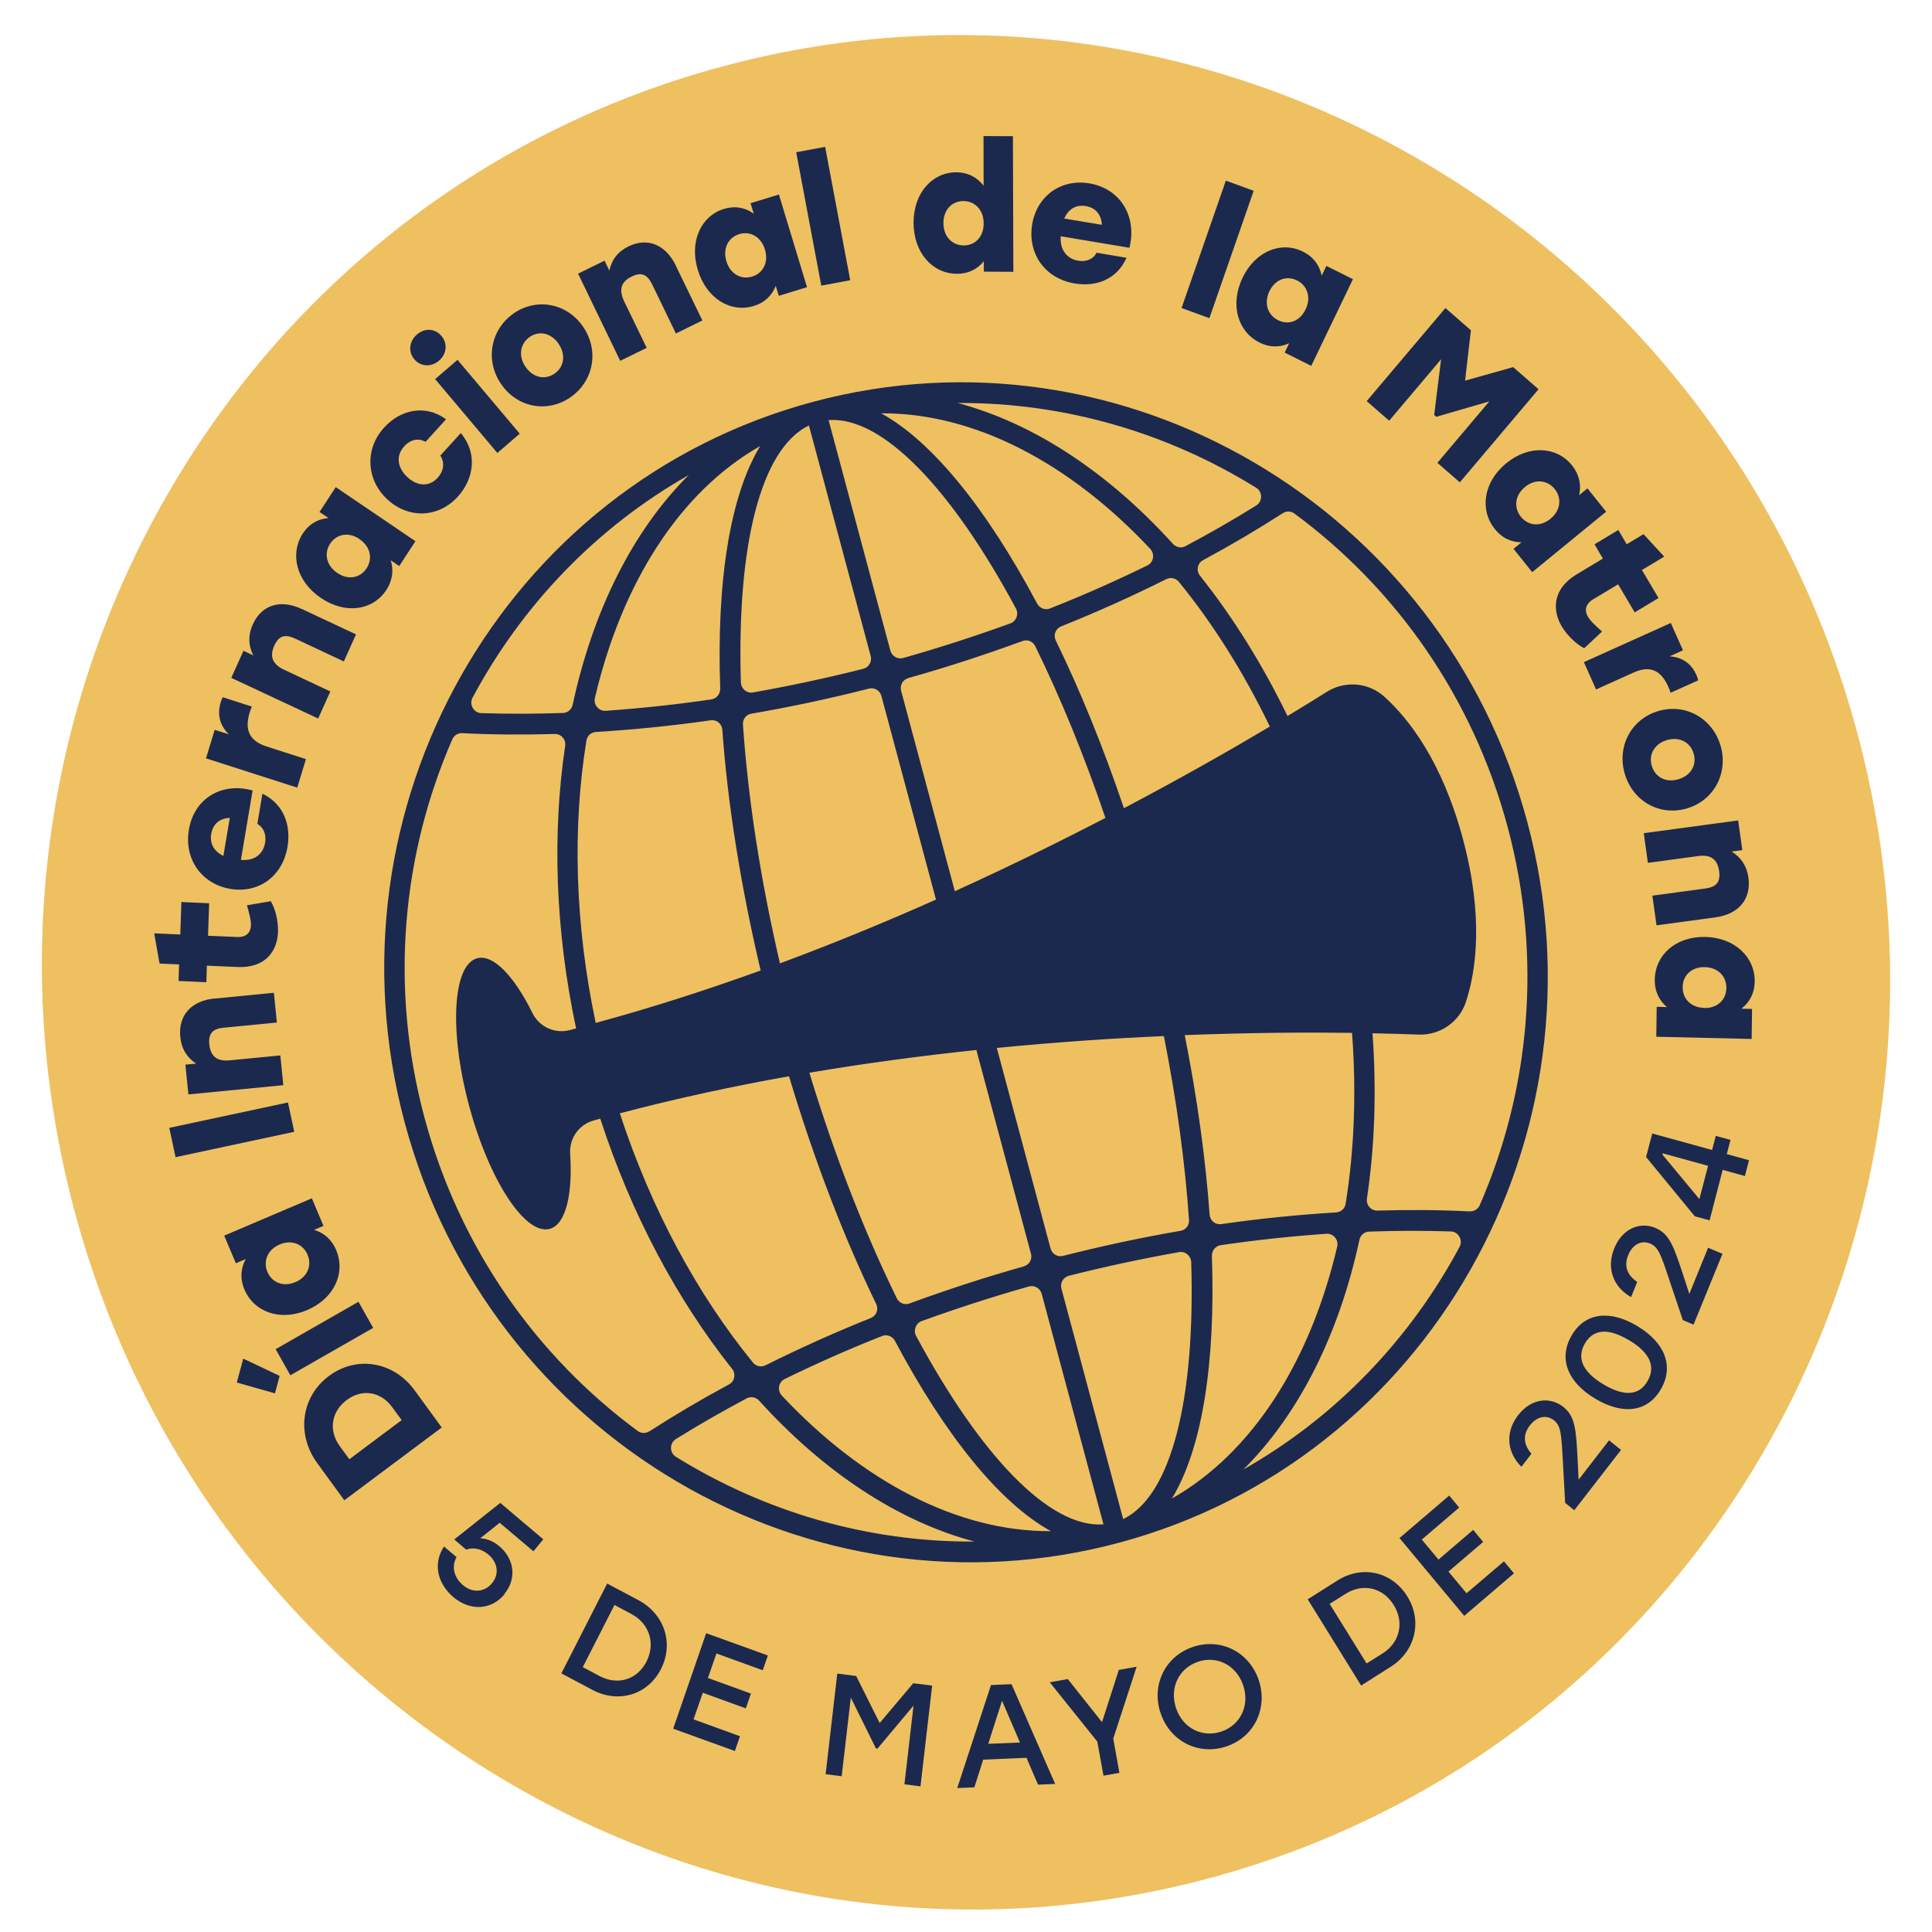 <?xml version="1.0" encoding="UTF-8"?>
<svg xmlns="http://www.w3.org/2000/svg" width="362" height="362" viewBox="0 0 362 362" fill="none">
  <g clip-path="url(#clip0_336_216)">
    <g clip-path="url(#clip1_336_216)">
      <path d="M226.489 351.947C318.737 327.23 373.152 231.184 348.029 137.424C322.906 43.664 227.759 -12.306 135.511 12.412C43.263 37.13 -11.152 133.175 13.971 226.935C39.094 320.695 134.241 376.665 226.489 351.947Z" fill="#EEC060"></path>
      <path d="M61.637 257.819C66.826 253.936 73.76 255.093 77.708 260.527L82.772 267.471L64.515 281.106L59.451 274.162C55.485 268.733 56.43 261.706 61.619 257.824L61.637 257.819ZM64.945 262.339C62.031 264.527 61.533 268.057 63.685 270.997L65.46 273.416L75.263 266.086L73.487 263.668C71.33 260.708 67.822 260.161 64.945 262.339Z" fill="#1C294F"></path>
      <path d="M45.578 254.564L52.398 257.802L51.515 261.073L44.367 259.049L45.578 254.564ZM54.404 257.686L51.65 252.796L67.167 243.915L69.92 248.805L54.404 257.686Z" fill="#1C294F"></path>
      <path d="M41.996 231.526L58.432 224.529L60.607 229.694L58.851 230.446C60.592 230.964 62.086 232.112 62.992 234.241C64.787 238.503 62.645 243.278 57.575 245.46C52.467 247.653 47.559 245.793 45.812 241.638C44.906 239.509 45.153 237.553 46.038 235.909L44.194 236.705L42.019 231.539L41.996 231.526ZM52.386 233.183C50.115 234.154 49.269 236.31 50.104 238.317C50.957 240.32 53.09 241.195 55.361 240.225C57.669 239.245 58.468 237.061 57.625 235.096C56.772 233.093 54.676 232.208 52.368 233.188L52.386 233.183Z" fill="#1C294F"></path>
      <path d="M32.894 216.819L31.719 211.326L53.957 206.573L55.133 212.067L32.894 216.819Z" fill="#1C294F"></path>
      <path d="M40.198 187.105L51.316 186.016L51.881 191.593L41.994 192.553C40.045 192.734 38.989 193.439 39.221 195.708C39.452 197.898 40.637 198.927 43.081 198.674L52.523 197.752L53.088 203.329L35.3 205.06L34.735 199.483L36.739 199.288C35.022 198.12 34.007 196.543 33.784 194.311C33.366 190.243 35.856 187.505 40.193 187.087L40.198 187.105Z" fill="#1C294F"></path>
      <path d="M50.736 168.867C51.411 169.912 52.175 172.32 52.092 174.593C51.978 178.081 49.849 181.425 44.506 181.189L38.763 180.939L38.665 184.04L33.461 183.806L33.559 180.705L29.896 180.541L28.894 174.88L33.778 175.099L33.986 169.014L39.19 169.247L38.982 175.333L44.404 175.568C46.126 175.649 46.962 174.782 47.021 173.38C47.051 172.387 46.711 171.191 46.271 169.621L50.754 168.862L50.736 168.867Z" fill="#1C294F"></path>
      <path d="M47.33 148.113L45.14 161.12C47.914 161.362 49.357 159.81 49.674 157.896C49.926 156.401 49.425 155.048 48.22 154.386L49.169 148.705C53.311 150.731 54.517 154.789 53.874 158.66C52.911 164.365 48.267 167.478 43.03 166.53C37.792 165.581 34.447 160.991 35.395 155.451C36.381 149.539 41.62 146.507 47.33 148.113ZM41.855 160.373L43.053 153.258C41.287 153.309 39.92 154.259 39.58 156.239C39.241 158.219 40.243 159.599 41.855 160.373Z" fill="#1C294F"></path>
      <path d="M41.761 130.651L47.191 132.392C47.064 132.727 46.961 132.936 46.8 133.441C46.031 135.959 46.049 138.607 49.924 139.86L57.324 142.238L55.691 147.58L38.597 142.091L40.231 136.749L42.869 137.59C41.117 135.848 40.685 133.793 41.358 131.583C41.484 131.167 41.604 130.874 41.738 130.637L41.761 130.651Z" fill="#1C294F"></path>
      <path d="M56.526 114.093L66.703 118.863L64.423 123.936L55.375 119.687C53.609 118.854 52.321 118.918 51.39 120.976C50.485 122.988 51.016 124.453 53.255 125.501L61.896 129.558L59.616 134.63L43.337 127.013L45.617 121.94L47.448 122.796C46.533 120.931 46.443 119.046 47.361 117.011C49.019 113.311 52.55 112.244 56.507 114.098L56.526 114.093Z" fill="#1C294F"></path>
      <path d="M62.934 91.292L77.845 101.406L74.801 106.061L73.207 104.981C73.753 106.724 73.629 108.626 72.384 110.547C69.871 114.376 64.743 115.167 60.129 112.042C55.491 108.903 54.286 103.739 56.722 99.991C57.967 98.07 59.712 97.201 61.555 97.068L59.867 95.933L62.91 91.278L62.934 91.292ZM67.355 101.001C65.299 99.603 63.05 100.065 61.853 101.872C60.675 103.675 61.131 105.965 63.205 107.359C65.284 108.772 67.542 108.267 68.688 106.493C69.866 104.69 69.434 102.414 67.336 101.006L67.355 101.001Z" fill="#1C294F"></path>
      <path d="M72.558 93.557C68.652 89.901 68.27 84.194 71.979 80.105C74.986 76.787 79.67 75.673 83.57 78.567L79.738 82.79C78.181 81.921 76.741 82.527 75.748 83.618C74.097 85.427 74.477 87.656 76.326 89.392C78.223 91.155 80.46 91.239 82.015 89.516C83.022 88.402 83.453 86.839 82.505 85.365L86.337 81.142C89.584 84.995 88.737 89.805 85.789 93.047C82.112 97.107 76.483 97.209 72.558 93.557Z" fill="#1C294F"></path>
      <path d="M82.7 62.923C83.912 64.347 83.726 66.306 82.249 67.586C80.818 68.814 78.841 68.74 77.629 67.317C76.44 65.907 76.677 63.913 78.109 62.686C79.585 61.406 81.517 61.531 82.706 62.941L82.7 62.923ZM81.532 71.034L85.724 67.419L97.382 81.258L93.19 84.874L81.532 71.034Z" fill="#1C294F"></path>
      <path d="M109.227 61.18C112.329 65.675 111.227 71.377 106.953 74.392C102.66 77.411 96.987 76.459 93.907 71.978C90.804 67.483 91.957 61.748 96.181 58.767C100.405 55.786 106.124 56.685 109.227 61.18ZM98.478 68.743C99.908 70.832 102.184 71.207 103.917 69.999C105.682 68.763 106.085 66.504 104.65 64.396C103.23 62.345 100.958 61.909 99.217 63.159C97.47 64.391 97.059 66.692 98.478 68.743Z" fill="#1C294F"></path>
      <path d="M126.654 49.838L131.605 60.048L126.641 62.483L122.247 53.39C121.394 51.609 120.353 50.823 118.347 51.822C116.391 52.789 115.874 54.254 116.973 56.512L121.173 65.175L116.21 67.61L108.313 51.275L113.276 48.84L114.168 50.691C114.631 48.657 115.751 47.152 117.725 46.181C121.343 44.407 124.754 45.845 126.673 49.833L126.654 49.838Z" fill="#1C294F"></path>
      <path d="M145.941 36.43L151.211 53.811L145.929 55.427L145.353 53.571C144.678 55.26 143.413 56.664 141.238 57.327C136.887 58.654 132.388 55.96 130.751 50.59C129.105 45.182 131.395 40.448 135.636 39.151C137.811 38.488 139.713 38.943 141.229 40.024L140.627 38.075L145.909 36.459L145.941 36.43ZM143.324 46.739C142.584 44.344 140.567 43.237 138.502 43.87C136.456 44.499 135.385 46.555 136.107 48.954C136.857 51.386 138.901 52.446 140.929 51.822C142.976 51.194 144.056 49.175 143.324 46.739Z" fill="#1C294F"></path>
      <path d="M149.182 28.527L154.607 27.515L159.305 52.506L153.881 53.517L149.187 28.545L149.182 28.527Z" fill="#1C294F"></path>
      <path d="M189.792 25.544L189.87 50.928L184.346 50.901L184.338 48.953C183.175 50.37 181.548 51.309 179.27 51.296C174.715 51.27 171.198 47.369 171.175 41.747C171.165 36.102 174.727 32.274 179.18 32.286C181.457 32.299 183.148 33.294 184.301 34.793L184.281 25.493L189.805 25.52L189.792 25.544ZM184.312 41.845C184.311 39.333 182.681 37.679 180.525 37.674C178.386 37.664 176.751 39.309 176.77 41.816C176.776 44.347 178.437 45.972 180.557 45.987C182.695 45.997 184.323 44.395 184.312 41.845Z" fill="#1C294F"></path>
      <path d="M211.622 46.426L198.744 44.269C198.566 47.071 200.126 48.542 202.03 48.856C203.501 49.105 204.844 48.584 205.463 47.353L211.076 48.301C209.183 52.527 205.201 53.755 201.371 53.113C195.721 52.174 192.563 47.473 193.377 42.17C194.19 36.867 198.651 33.441 204.138 34.362C209.979 35.35 213.075 40.63 211.622 46.426ZM199.418 40.953L206.455 42.123C206.372 40.336 205.406 38.947 203.437 38.61C201.473 38.292 200.14 39.293 199.413 40.935L199.418 40.953Z" fill="#1C294F"></path>
      <path d="M229.688 33.847L234.903 35.746L226.606 59.616L221.391 57.717L229.688 33.847Z" fill="#1C294F"></path>
      <path d="M253.5 52.31L245.69 68.552L240.713 66.067L241.549 64.316C239.914 65.075 238.047 65.194 235.995 64.176C231.908 62.135 230.412 57.069 232.822 52.042C235.246 46.991 240.129 45.14 244.126 47.144C246.179 48.162 247.275 49.817 247.647 51.647L248.523 49.825L253.5 52.31ZM244.632 57.962C245.713 55.723 244.963 53.512 243.023 52.545C241.082 51.577 238.914 52.339 237.851 54.574C236.762 56.855 237.563 59.032 239.461 59.991C241.401 60.959 243.543 60.244 244.632 57.962Z" fill="#1C294F"></path>
      <path d="M288.274 72.94L273.528 90.377L269.325 86.72L279.054 75.209L269.11 78.095L268.722 77.757L270.019 67.319L260.29 78.83L256.081 75.154L270.828 57.717L275.603 61.884L274.513 71.321L283.523 68.786L288.298 72.954L288.274 72.94Z" fill="#1C294F"></path>
      <path d="M300.945 95.875L287.093 107.204L283.59 102.837L285.081 101.613C283.276 101.594 281.514 100.921 280.081 99.114C277.201 95.524 277.955 90.297 282.22 86.803C286.516 83.28 291.724 83.673 294.547 87.198C295.98 89.005 296.303 90.948 295.886 92.788L297.442 91.507L300.945 95.875ZM290.523 97.2C292.434 95.623 292.665 93.31 291.303 91.625C289.942 89.939 287.655 89.668 285.744 91.245C283.796 92.832 283.626 95.149 284.964 96.821C286.325 98.506 288.575 98.787 290.523 97.2Z" fill="#1C294F"></path>
      <path d="M296.844 121.453C295.716 120.932 293.786 119.338 292.628 117.377C290.854 114.375 290.832 110.382 295.395 107.632L300.333 104.66L298.766 101.985L303.228 99.302L304.796 101.977L307.948 100.087L311.824 104.295L307.65 106.8L310.759 112.057L306.297 114.74L303.188 109.483L298.538 112.276C297.058 113.175 296.818 114.345 297.544 115.578C298.048 116.427 298.979 117.243 300.179 118.329L296.844 121.453Z" fill="#1C294F"></path>
      <path d="M318.21 127.467L313.022 129.802C312.908 129.45 312.848 129.225 312.62 128.744C311.559 126.335 309.797 124.335 306.112 126.005L299.053 129.183L296.773 124.066L313.059 116.727L315.339 121.845L312.817 122.983C315.263 123.111 316.932 124.393 317.87 126.493C318.036 126.89 318.14 127.204 318.192 127.472L318.21 127.467Z" fill="#1C294F"></path>
      <path d="M316.136 151.458C310.973 153.002 305.969 150.122 304.45 145.042C302.926 139.944 305.555 134.777 310.681 133.243C315.844 131.698 320.863 134.635 322.367 139.658C323.871 144.682 321.293 149.895 316.136 151.458ZM312.315 138.674C309.918 139.397 308.87 141.466 309.497 143.509C310.115 145.594 312.119 146.726 314.516 146.003C316.876 145.29 317.97 143.249 317.333 141.168C316.715 139.083 314.674 137.961 312.315 138.674Z" fill="#1C294F"></path>
      <path d="M321.45 171.882L310.382 173.38L309.604 167.82L319.451 166.488C321.38 166.232 322.427 165.49 322.115 163.221C321.806 161.033 320.599 160.07 318.157 160.403L308.768 161.673L307.99 156.113L325.681 153.724L326.459 159.284L324.456 159.559C326.214 160.656 327.28 162.199 327.599 164.425C328.17 168.473 325.76 171.289 321.45 171.882Z" fill="#1C294F"></path>
      <path d="M328.209 194.672L310.339 194.255L310.418 188.646L312.33 188.696C310.947 187.519 310.022 185.838 310.058 183.537C310.125 178.916 314 175.446 319.526 175.553C325.076 175.674 328.84 179.389 328.78 183.887C328.744 186.188 327.753 187.88 326.274 189L328.283 189.045L328.204 194.653L328.209 194.672ZM319.337 188.869C321.806 188.931 323.447 187.306 323.476 185.127C323.505 182.949 321.908 181.266 319.421 181.209C316.915 181.157 315.298 182.796 315.282 184.951C315.252 187.13 316.827 188.798 319.332 188.85L319.337 188.869Z" fill="#1C294F"></path>
      <path d="M94.556 298.682C92.023 301.773 88.008 301.844 84.963 299.263C82.202 296.928 80.933 293.228 83.19 289.769L85.541 291.752C84.501 293.699 85.162 295.652 86.753 297.015C88.571 298.558 90.82 298.317 92.191 296.643C93.607 294.917 93.247 292.762 91.529 291.293C90.093 290.07 88.592 289.929 87.339 290.346L85.111 288.45L93.736 281.597L101.794 288.422L99.943 290.667L93.627 285.324L89.977 288.232C91.156 288.278 92.356 288.7 93.584 289.738C96.218 291.966 96.984 295.64 94.51 298.655L94.556 298.682Z" fill="#1C294F"></path>
      <path d="M123.834 312.746C121.36 317.609 115.856 319.205 111.016 316.642L105.183 313.543L113.764 296.712L119.597 299.811C124.46 302.388 126.327 307.877 123.834 312.746ZM121.138 311.317C122.872 307.898 121.664 304.202 118.297 302.411L115.136 300.726L109.198 312.366L112.359 314.052C115.721 315.824 119.391 314.76 121.138 311.317Z" fill="#1C294F"></path>
      <path d="M134.25 309.774L132.644 314.405L140.705 317.33L139.746 320.1L131.685 317.174L129.956 322.16L138.652 325.317L137.694 328.086L126.133 323.908L132.313 306.012L143.873 310.19L142.915 312.96L134.218 309.803L134.25 309.774Z" fill="#1C294F"></path>
      <path d="M174.657 315.85L172.472 334.706L169.463 334.326L171.167 319.579L164.409 327.641L164.12 327.597L159.416 318.085L157.707 332.813L154.698 332.433L156.883 313.578L160.427 314.035L164.825 322.846L171.113 315.393L174.652 315.831L174.657 315.85Z" fill="#1C294F"></path>
      <path d="M192.356 329.357L184.223 329.707L182.568 334.894L179.361 335.03L185.679 315.73L189.53 315.563L197.703 334.256L194.496 334.391L192.337 329.362L192.356 329.357ZM191.114 326.494L187.753 318.672L185.169 326.741L191.114 326.494Z" fill="#1C294F"></path>
      <path d="M208.588 325.732L209.742 332.176L206.761 332.713L205.605 326.33L196.693 315.211L200.071 314.608L206.485 322.677L209.636 312.889L212.977 312.295L208.593 325.75L208.588 325.732Z" fill="#1C294F"></path>
      <path d="M235.852 314.788C237.613 320.105 234.997 325.469 229.81 327.221C224.624 328.972 219.268 326.327 217.471 321.02C215.673 315.713 218.326 310.339 223.513 308.588C228.699 306.837 234.036 309.487 235.852 314.788ZM220.354 320.047C221.619 323.808 225.261 325.666 228.867 324.438C232.436 323.221 234.216 319.528 232.932 315.772C231.667 312.011 228.025 310.153 224.456 311.37C220.868 312.593 219.089 316.285 220.354 320.047Z" fill="#1C294F"></path>
      <path d="M263.687 299.109C266.575 303.762 265.179 309.402 260.578 312.303L255.033 315.819L245.03 299.666L250.574 296.151C255.189 293.226 260.77 294.424 263.687 299.109ZM261.132 300.718C259.107 297.442 255.342 296.602 252.146 298.624L249.134 300.516L256.061 311.684L259.074 309.792C262.27 307.77 263.18 304.008 261.132 300.718Z" fill="#1C294F"></path>
      <path d="M266.389 288.456L269.532 292.217L276.031 286.656L277.9 288.909L271.401 294.469L274.783 298.528L281.802 292.547L283.671 294.8L274.355 302.763L262.223 288.186L271.539 280.223L273.408 282.475L266.394 288.475L266.389 288.456Z" fill="#1C294F"></path>
      <path d="M301.467 269.852L303.736 271.676L294.976 282.967L293.264 281.597L292.862 274.268C292.556 268.622 292.484 267.174 291.178 266.137C289.89 265.095 288.057 265.265 286.648 267.089C285.252 268.89 285.503 270.712 286.943 272.397L285.063 274.83C282.255 272.025 282.057 268.259 284.451 265.165C286.904 261.996 290.468 261.644 292.963 263.648C295.203 265.44 295.3 268.087 295.591 273.235L295.779 277.184L295.794 277.241L301.477 269.889L301.467 269.852Z" fill="#1C294F"></path>
      <path d="M306.768 248.454C311.976 251.581 313.69 255.985 311.205 260.289C308.746 264.546 304.159 265.212 298.909 262.076C293.659 258.941 292 254.521 294.459 250.265C296.926 245.966 301.565 245.346 306.768 248.454ZM305.228 251.118C301.151 248.673 298.466 249.131 296.952 251.747C295.452 254.34 296.374 256.967 300.445 259.394C304.516 261.82 307.206 261.381 308.702 258.769C310.215 256.153 309.294 253.526 305.223 251.099L305.228 251.118Z" fill="#1C294F"></path>
      <path d="M320.064 233.797L322.741 234.929L317.319 248.2L315.312 247.351L312.975 240.399C311.199 235.026 310.735 233.663 309.195 233.011C307.679 232.372 305.972 233.01 305.084 235.157C304.209 237.281 304.94 238.975 306.769 240.193L305.613 243.035C302.164 241.085 300.986 237.502 302.47 233.888C303.984 230.166 307.31 228.853 310.234 230.099C312.85 231.227 313.658 233.724 315.29 238.633L316.513 242.386L316.528 242.442L320.046 233.801L320.064 233.797Z" fill="#1C294F"></path>
      <path d="M324.244 213.601L323.547 216.24L327.713 217.395L326.944 220.355L322.778 219.2L320.33 228.659L317.554 227.896L308.43 216.794L309.582 212.385L320.791 215.472L321.487 212.833L324.239 213.583L324.244 213.601ZM320.045 218.445L311.546 216.099L311.491 216.335L318.411 224.671L320.045 218.445Z" fill="#1C294F"></path>
      <path d="M152.359 75.29C94.37 90.828 60.041 151.42 75.834 210.359C91.627 269.299 151.652 304.608 209.641 289.07C267.63 273.532 301.959 212.94 286.166 154.001C270.373 95.061 210.348 59.752 152.359 75.29ZM235.378 91.394C236.59 92.155 236.595 93.942 235.395 94.706C231.141 97.353 226.704 99.909 222.098 102.349C221.336 102.754 220.377 102.569 219.789 101.923C207.681 88.545 193.692 79.289 179.431 75.513C199.428 75.381 218.775 81.09 235.378 91.394ZM186.775 196.35C197.874 195.265 208.42 194.55 218.077 194.133C220.485 206.291 222.06 217.928 222.786 228.607C222.853 229.594 222.175 230.459 221.209 230.618C213.893 231.875 206.523 233.448 199.173 235.316C198.158 235.588 197.121 234.962 196.849 233.949L186.78 196.369L186.775 196.35ZM221.983 193.951C234.334 193.475 245.056 193.416 253.332 193.53C254.162 204.744 253.754 215.546 252.129 225.569C251.989 226.45 251.256 227.109 250.362 227.168C243.279 227.598 236.096 228.317 228.822 229.362C227.717 229.517 226.731 228.716 226.647 227.593C225.895 217.182 224.344 205.86 221.983 193.951ZM210.592 151.439C206.705 139.958 202.387 129.378 197.815 119.99C197.326 118.976 197.798 117.784 198.814 117.371C205.636 114.639 212.216 111.67 218.547 108.506C219.332 108.115 220.296 108.319 220.876 109.007C227.295 116.875 233.05 126.026 237.933 136.133C230.822 140.37 221.507 145.68 210.574 151.443L210.592 151.439ZM215.532 102.862C216.419 103.81 216.15 105.39 214.992 105.941C209.12 108.821 203.021 111.521 196.727 114.011C195.816 114.376 194.797 113.965 194.324 113.087C184.872 95.3 174.62 82.651 165.098 77.444C182.548 77.331 200.413 86.734 215.527 102.843L215.532 102.862ZM155.254 78.715C165.415 77.962 178.412 91.785 190.364 114.028C190.919 115.065 190.441 116.379 189.345 116.793C182.785 119.174 176.072 121.354 169.216 123.292C168.182 123.569 167.108 122.952 166.826 121.902L155.254 78.715ZM170.165 127.057C177.483 124.996 184.629 122.659 191.598 120.109C192.514 119.763 193.533 120.173 193.969 121.061C198.68 130.672 203.153 141.533 207.123 153.252C198.547 157.701 189.061 162.373 178.906 166.984L168.841 129.422C168.565 128.391 169.156 127.348 170.17 127.076L170.165 127.057ZM111.621 191.665C107.674 173.026 107.263 154.886 109.88 138.749C110.02 137.867 110.753 137.209 111.647 137.15C118.729 136.719 125.913 136.001 133.168 134.961C134.274 134.805 135.26 135.606 135.343 136.73C136.331 150.454 138.724 165.731 142.525 181.837C132.466 185.477 122.109 188.815 111.621 191.665ZM147.836 201.658C152.597 217.507 158.169 231.953 164.175 244.332C164.664 245.347 164.211 246.534 163.176 246.952C156.354 249.684 149.774 252.653 143.425 255.822C142.621 256.218 141.676 256.009 141.096 255.32C130.76 242.653 122.06 226.715 116.14 208.604C126.666 205.824 137.305 203.536 147.818 201.663L147.836 201.658ZM139.209 135.734C139.142 134.747 139.82 133.882 140.786 133.724C148.102 132.467 155.472 130.894 162.822 129.025C163.837 128.753 164.875 129.379 165.146 130.392L175.372 168.554C166.097 172.687 156.288 176.742 146.143 180.506C142.444 164.634 140.135 149.374 139.204 135.715L139.209 135.734ZM151.569 79.722L163.141 122.91C163.423 123.96 162.8 125.031 161.767 125.308C154.86 127.058 147.938 128.531 141.085 129.744C139.934 129.952 138.863 129.053 138.819 127.859C138.049 102.62 142.394 84.151 151.569 79.722ZM134.943 129.038C134.968 130.017 134.272 130.887 133.324 131.04C126.629 132.03 119.992 132.723 113.471 133.184C112.188 133.266 111.171 132.052 111.464 130.787C116.503 109.298 127.287 92.198 142.438 83.576C136.794 92.847 134.236 108.908 134.948 129.057L134.943 129.038ZM88.533 130.741C97.755 113.497 111.655 98.879 129.044 89.014C118.582 99.415 111.095 114.425 107.298 132.064C107.112 132.918 106.373 133.558 105.511 133.588C100.321 133.773 95.2 133.778 90.174 133.618C88.758 133.575 87.864 132.006 88.533 130.741ZM121.645 268.19C120.985 268.608 120.132 268.595 119.491 268.124C100.61 254.189 86.097 233.899 79.524 209.37C72.952 184.842 75.376 160.013 84.76 138.505C85.079 137.777 85.812 137.339 86.592 137.371C92.247 137.665 98.05 137.698 103.937 137.527C105.133 137.488 106.073 138.563 105.898 139.755C103.474 156.022 103.996 174.132 107.941 192.692L106.778 193.003C104.011 193.745 101.071 192.442 99.784 189.852C96.367 182.929 92.417 178.742 89.41 179.548C84.816 180.779 84.129 193.123 87.882 207.131C91.636 221.139 98.403 231.486 102.997 230.255C106.004 229.449 107.331 223.848 106.829 216.144C106.644 213.239 108.543 210.66 111.311 209.918L112.473 209.607C118.342 227.671 126.945 243.616 137.177 256.491C137.925 257.436 137.666 258.832 136.593 259.401C131.391 262.202 126.405 265.145 121.65 268.208L121.645 268.19ZM126.641 272.961C125.429 272.201 125.424 270.413 126.624 269.649C130.878 267.002 135.315 264.446 139.921 262.006C140.682 261.601 141.642 261.786 142.23 262.433C154.338 275.81 168.327 285.066 182.588 288.842C162.591 288.975 143.244 283.265 126.641 272.961ZM146.482 261.474C145.595 260.526 145.864 258.947 147.021 258.395C152.894 255.515 158.993 252.816 165.287 250.326C166.197 249.961 167.217 250.371 167.69 251.249C177.142 269.037 187.393 281.686 196.916 286.892C179.465 287.006 161.601 277.603 146.487 261.493L146.482 261.474ZM206.759 285.621C196.599 286.374 183.601 272.552 171.65 250.309C171.095 249.272 171.573 247.958 172.669 247.544C179.229 245.163 185.941 242.982 192.798 241.044C193.831 240.768 194.906 241.384 195.187 242.434L206.759 285.621ZM191.848 237.279C184.53 239.34 177.385 241.677 170.416 244.228C169.5 244.574 168.48 244.164 168.045 243.275C162.021 230.981 156.386 216.592 151.654 200.997C162.321 199.184 172.83 197.815 182.942 196.734L193.173 234.914C193.449 235.946 192.858 236.988 191.843 237.26L191.848 237.279ZM210.45 284.633L198.878 241.445C198.596 240.395 199.219 239.324 200.252 239.047C207.159 237.297 214.081 235.824 220.934 234.611C222.085 234.403 223.156 235.302 223.199 236.496C223.97 261.735 219.625 280.204 210.45 284.633ZM227.076 235.317C227.051 234.339 227.747 233.469 228.695 233.315C235.39 232.325 242.027 231.632 248.548 231.171C249.831 231.089 250.848 232.303 250.554 233.568C245.515 255.057 234.732 272.157 219.581 280.779C225.225 271.509 227.783 255.447 227.071 235.298L227.076 235.317ZM273.486 233.614C264.264 250.858 250.364 265.476 232.975 275.341C243.437 264.94 250.924 249.93 254.721 232.291C254.907 231.437 255.645 230.797 256.507 230.767C261.698 230.582 266.819 230.577 271.845 230.737C273.26 230.78 274.155 232.349 273.486 233.614ZM275.427 226.984C269.772 226.69 263.969 226.657 258.082 226.828C256.886 226.867 255.946 225.792 256.121 224.6C257.58 214.843 257.944 204.394 257.17 193.607C260.608 193.671 263.523 193.774 265.797 193.848C269.793 194.004 273.439 191.519 274.686 187.688C276.592 181.811 278.017 171.781 274.113 157.21C270.209 142.64 263.959 134.667 259.371 130.53C256.374 127.835 251.975 127.507 248.592 129.639C246.665 130.859 244.187 132.387 241.241 134.162C236.518 124.433 230.984 115.585 224.841 107.865C224.094 106.919 224.353 105.523 225.426 104.954C230.628 102.154 235.613 99.21 240.369 96.147C241.028 95.729 241.882 95.741 242.523 96.213C261.404 110.147 275.917 130.438 282.49 154.966C289.062 179.494 286.638 204.323 277.254 225.831C276.935 226.56 276.202 226.997 275.422 226.965L275.427 226.984Z" fill="#1C294F"></path>
    </g>
  </g>
  <defs>
    <clipPath id="clip0_336_216">
      <rect width="361.672" height="361.672" fill="white"></rect>
    </clipPath>
    <clipPath id="clip1_336_216">
      <rect width="345.843" height="351.513" fill="white" transform="translate(-31.518 57.167) rotate(-15)"></rect>
    </clipPath>
  </defs>
</svg>
